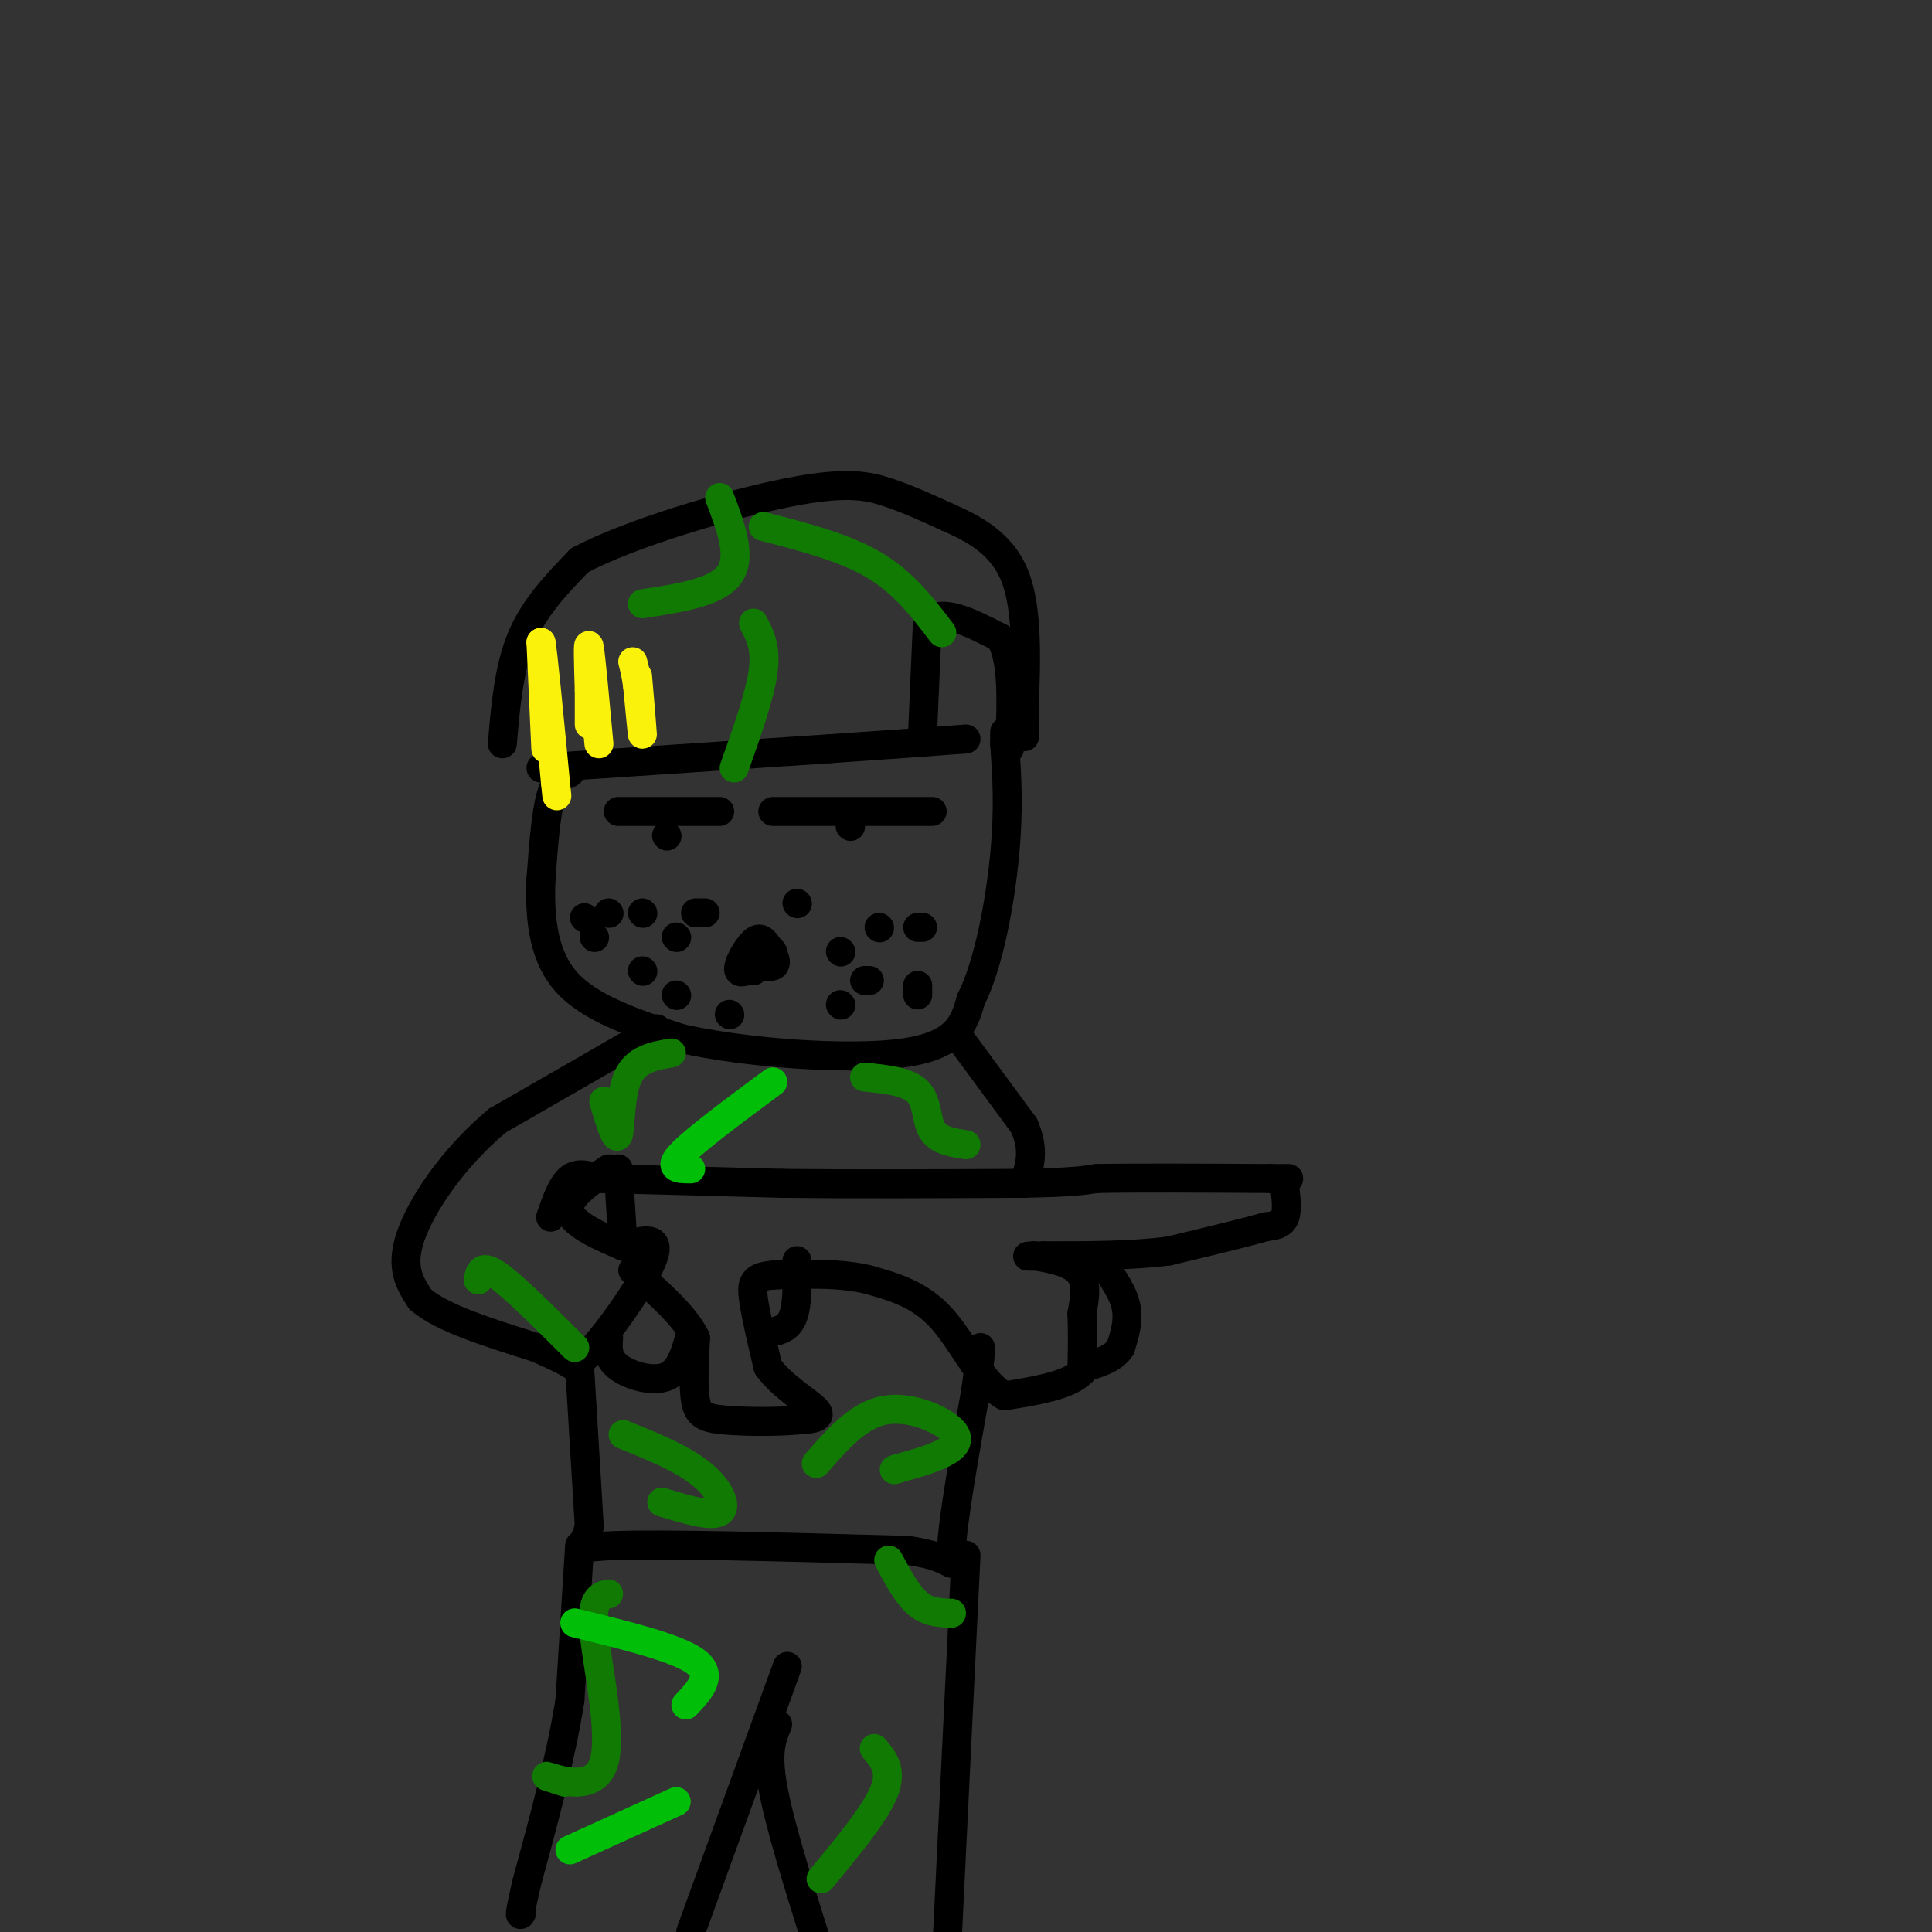<svg viewBox='0 0 400 400' version='1.1' xmlns='http://www.w3.org/2000/svg' xmlns:xlink='http://www.w3.org/1999/xlink'><rect x="0" y="0" width="400" height="400" fill="#333333" stroke="none"/><g fill='none' stroke='rgb(0,0,0)' stroke-width='6' stroke-linecap='round' stroke-linejoin='round'><path d='M112,159c0.000,0.000 60.000,-4.000 60,-4'/><path d='M172,155c14.667,-1.000 21.333,-1.500 28,-2'/><path d='M104,154c0.667,-7.833 1.333,-15.667 4,-22c2.667,-6.333 7.333,-11.167 12,-16'/><path d='M120,116c10.476,-5.583 30.667,-11.542 43,-14c12.333,-2.458 16.810,-1.417 21,0c4.190,1.417 8.095,3.208 12,5'/><path d='M196,107c4.889,2.156 11.111,5.044 14,12c2.889,6.956 2.444,17.978 2,29'/><path d='M212,148c0.333,5.500 0.167,4.750 0,4'/><path d='M191,152c0.000,0.000 1.000,-23.000 1,-23'/><path d='M192,129c2.667,-3.333 8.833,-0.167 15,3'/><path d='M207,132c2.833,4.333 2.417,13.667 2,23'/><path d='M118,160c-1.500,0.667 -3.000,1.333 -4,5c-1.000,3.667 -1.500,10.333 -2,17'/><path d='M112,182c-0.267,6.778 0.067,15.222 5,21c4.933,5.778 14.467,8.889 24,12'/><path d='M141,215c13.333,3.022 34.667,4.578 46,3c11.333,-1.578 12.667,-6.289 14,-11'/><path d='M201,207c3.733,-7.356 6.067,-20.244 7,-30c0.933,-9.756 0.467,-16.378 0,-23'/><path d='M208,154c0.000,-4.000 0.000,-2.500 0,-1'/><path d='M128,168c0.000,0.000 21.000,0.000 21,0'/><path d='M138,173c0.000,0.000 0.100,0.100 0.1,0.1'/><path d='M160,168c0.000,0.000 33.000,0.000 33,0'/><path d='M176,171c0.000,0.000 0.100,0.100 0.1,0.1'/><path d='M159,196c-0.778,-1.156 -1.556,-2.311 -3,-1c-1.444,1.311 -3.556,5.089 -3,6c0.556,0.911 3.778,-1.044 7,-3'/><path d='M160,198c0.667,-1.000 -1.167,-2.000 -3,-3'/><path d='M157,195c-1.220,0.043 -2.770,1.651 -2,3c0.770,1.349 3.861,2.440 5,2c1.139,-0.440 0.325,-2.411 -1,-3c-1.325,-0.589 -3.163,0.206 -5,1'/><path d='M154,198c-0.500,0.667 0.750,1.833 2,3'/><path d='M121,190c0.000,0.000 0.100,0.100 0.1,0.1'/><path d='M126,189c0.000,0.000 0.100,0.100 0.1,0.1'/><path d='M123,194c0.000,0.000 0.100,0.100 0.1,0.1'/><path d='M133,189c0.000,0.000 0.100,0.100 0.1,0.1'/><path d='M133,201c0.000,0.000 0.100,0.100 0.1,0.1'/><path d='M140,194c0.000,0.000 0.100,0.100 0.1,0.1'/><path d='M140,206c0.000,0.000 0.100,0.100 0.1,0.1'/><path d='M151,210c0.000,0.000 0.100,0.100 0.1,0.1'/><path d='M174,208c0.000,0.000 0.100,0.100 0.1,0.1'/><path d='M174,197c0.000,0.000 0.100,0.100 0.1,0.1'/><path d='M179,203c0.000,0.000 1.000,0.000 1,0'/><path d='M190,206c0.000,0.000 0.000,-2.000 0,-2'/><path d='M191,192c0.000,0.000 -1.000,0.000 -1,0'/><path d='M182,192c0.000,0.000 0.100,0.100 0.1,0.1'/><path d='M146,189c0.000,0.000 -2.000,0.000 -2,0'/><path d='M165,187c0.000,0.000 0.100,0.100 0.1,0.1'/></g>
<g fill='none' stroke='rgb(251,242,11)' stroke-width='6' stroke-linecap='round' stroke-linejoin='round'><path d='M113,155c0.000,0.000 -1.000,-22.000 -1,-22'/><path d='M112,133c0.333,1.167 1.667,15.083 3,29'/><path d='M115,162c0.500,4.833 0.250,2.417 0,0'/><path d='M124,154c-0.833,-9.083 -1.667,-18.167 -2,-20c-0.333,-1.833 -0.167,3.583 0,9'/><path d='M122,143c0.000,2.667 0.000,4.833 0,7'/><path d='M132,140c0.500,5.833 1.000,11.667 1,12c0.000,0.333 -0.500,-4.833 -1,-10'/><path d='M132,142c-0.333,-2.500 -0.667,-3.750 -1,-5'/></g>
<g fill='none' stroke='rgb(0,0,0)' stroke-width='6' stroke-linecap='round' stroke-linejoin='round'><path d='M136,213c0.000,0.000 -33.000,19.000 -33,19'/><path d='M103,232c-9.222,7.711 -15.778,17.489 -18,24c-2.222,6.511 -0.111,9.756 2,13'/><path d='M87,269c4.333,3.833 14.167,6.917 24,10'/><path d='M111,279c5.333,2.333 6.667,3.167 8,4'/><path d='M119,283c5.067,-4.133 13.733,-16.467 16,-22c2.267,-5.533 -1.867,-4.267 -6,-3'/><path d='M129,258c-3.733,-1.622 -10.067,-4.178 -11,-7c-0.933,-2.822 3.533,-5.911 8,-9'/><path d='M128,242c0.000,0.000 1.000,16.000 1,16'/><path d='M114,252c1.167,-3.333 2.333,-6.667 4,-8c1.667,-1.333 3.833,-0.667 6,0'/><path d='M124,244c7.333,0.167 22.667,0.583 38,1'/><path d='M162,245c14.500,0.167 31.750,0.083 49,0'/><path d='M211,245c10.833,-0.167 13.417,-0.583 16,-1'/><path d='M227,244c8.667,-0.167 22.333,-0.083 36,0'/><path d='M263,244c6.167,0.000 3.583,0.000 1,0'/><path d='M266,245c0.000,0.000 0.000,1.000 0,1'/><path d='M266,246c0.178,1.400 0.622,4.400 0,6c-0.622,1.600 -2.311,1.800 -4,2'/><path d='M262,254c-4.000,1.167 -12.000,3.083 -20,5'/><path d='M242,259c-7.667,1.000 -16.833,1.000 -26,1'/><path d='M216,260c-4.667,0.167 -3.333,0.083 -2,0'/><path d='M214,260c1.644,0.267 6.756,0.933 9,3c2.244,2.067 1.622,5.533 1,9'/><path d='M224,272c0.167,3.500 0.083,7.750 0,12'/><path d='M224,284c-2.667,2.833 -9.333,3.917 -16,5'/><path d='M208,289c-4.711,-2.422 -8.489,-10.978 -13,-16c-4.511,-5.022 -9.756,-6.511 -15,-8'/><path d='M180,265c-5.833,-1.500 -12.917,-1.250 -20,-1'/><path d='M160,264c-4.133,0.333 -4.467,1.667 -4,5c0.467,3.333 1.733,8.667 3,14'/><path d='M159,283c2.867,4.089 8.533,7.311 10,9c1.467,1.689 -1.267,1.844 -4,2'/><path d='M165,294c-3.655,0.393 -10.792,0.375 -15,0c-4.208,-0.375 -5.488,-1.107 -6,-4c-0.512,-2.893 -0.256,-7.946 0,-13'/><path d='M144,277c-2.167,-4.500 -7.583,-9.250 -13,-14'/><path d='M158,276c2.417,-0.250 4.833,-0.500 6,-3c1.167,-2.500 1.083,-7.250 1,-12'/><path d='M126,277c-0.156,2.111 -0.311,4.222 2,6c2.311,1.778 7.089,3.222 10,2c2.911,-1.222 3.956,-5.111 5,-9'/><path d='M198,214c0.000,0.000 14.000,19.000 14,19'/><path d='M212,233c2.333,5.167 1.167,8.583 0,12'/><path d='M227,260c2.583,3.417 5.167,6.833 6,10c0.833,3.167 -0.083,6.083 -1,9'/><path d='M232,279c-1.333,2.167 -4.167,3.083 -7,4'/><path d='M120,283c0.000,0.000 2.000,33.000 2,33'/><path d='M122,316c-1.289,5.978 -5.511,4.422 5,4c10.511,-0.422 35.756,0.289 61,1'/><path d='M188,321c11.267,1.622 8.933,5.178 9,0c0.067,-5.178 2.533,-19.089 5,-33'/><path d='M202,288c1.000,-7.000 1.000,-8.000 1,-9'/><path d='M120,320c0.000,0.000 -2.000,32.000 -2,32'/><path d='M118,352c-1.833,11.667 -5.417,24.833 -9,38'/><path d='M109,390c-1.667,7.333 -1.333,6.667 -1,6'/><path d='M163,345c0.000,0.000 -20.000,55.000 -20,55'/><path d='M161,357c-1.167,2.750 -2.333,5.500 -1,13c1.333,7.500 5.167,19.750 9,32'/><path d='M200,322c0.000,0.000 -4.000,82.000 -4,82'/></g>
<g fill='none' stroke='rgb(16,122,3)' stroke-width='6' stroke-linecap='round' stroke-linejoin='round'><path d='M139,218c-3.644,0.622 -7.289,1.244 -9,5c-1.711,3.756 -1.489,10.644 -2,12c-0.511,1.356 -1.756,-2.822 -3,-7'/><path d='M169,303c4.327,-4.970 8.655,-9.940 14,-11c5.345,-1.060 11.708,1.792 14,4c2.292,2.208 0.512,3.774 -2,5c-2.512,1.226 -5.756,2.113 -9,3'/><path d='M186,304c-1.500,0.500 -0.750,0.250 0,0'/><path d='M129,297c6.044,2.444 12.089,4.889 16,8c3.911,3.111 5.689,6.889 4,8c-1.689,1.111 -6.844,-0.444 -12,-2'/><path d='M179,223c4.467,0.444 8.933,0.889 11,3c2.067,2.111 1.733,5.889 3,8c1.267,2.111 4.133,2.556 7,3'/><path d='M99,265c0.333,-1.667 0.667,-3.333 4,-1c3.333,2.333 9.667,8.667 16,15'/><path d='M126,330c-1.839,0.411 -3.679,0.821 -3,8c0.679,7.179 3.875,21.125 2,27c-1.875,5.875 -8.821,3.679 -11,3c-2.179,-0.679 0.411,0.161 3,1'/><path d='M181,362c1.917,2.250 3.833,4.500 2,9c-1.833,4.500 -7.417,11.250 -13,18'/><path d='M184,323c1.917,3.583 3.833,7.167 6,9c2.167,1.833 4.583,1.917 7,2'/><path d='M158,109c8.417,2.167 16.833,4.333 23,8c6.167,3.667 10.083,8.833 14,14'/><path d='M156,129c1.333,2.500 2.667,5.000 2,10c-0.667,5.000 -3.333,12.500 -6,20'/><path d='M133,125c7.667,-1.167 15.333,-2.333 18,-6c2.667,-3.667 0.333,-9.833 -2,-16'/></g>
<g fill='none' stroke='rgb(1,190,9)' stroke-width='6' stroke-linecap='round' stroke-linejoin='round'><path d='M160,224c-8.083,6.000 -16.167,12.000 -19,15c-2.833,3.000 -0.417,3.000 2,3'/><path d='M119,336c10.583,2.583 21.167,5.167 25,8c3.833,2.833 0.917,5.917 -2,9'/><path d='M118,383c0.000,0.000 22.000,-10.000 22,-10'/></g>
</svg>